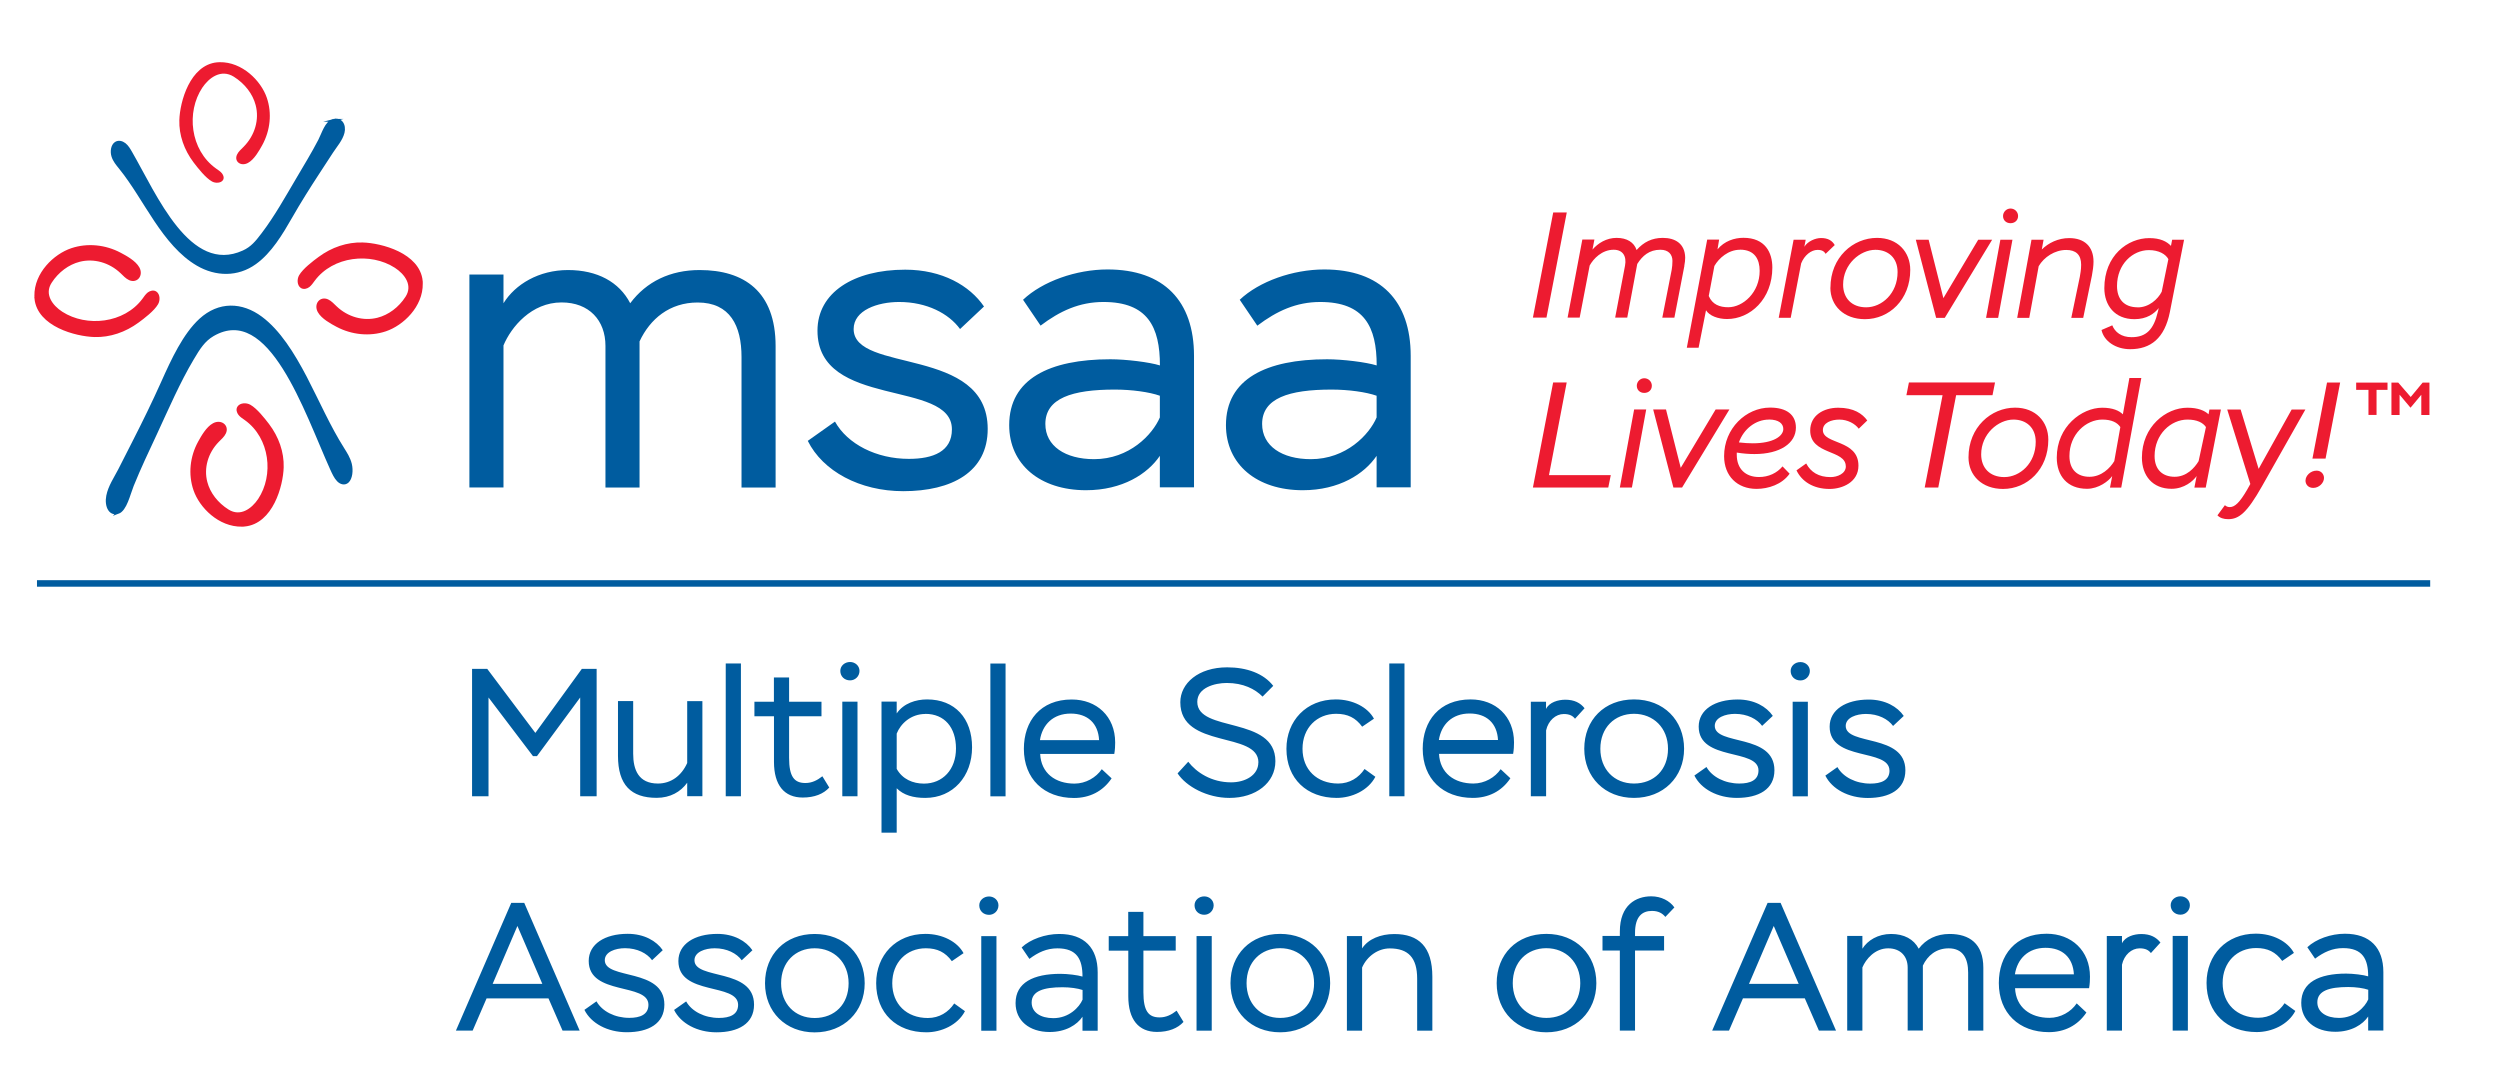 <?xml version="1.0" encoding="UTF-8"?><svg id="a" xmlns="http://www.w3.org/2000/svg" viewBox="0 0 337.35 146.35"><defs><style>.b{fill:#005c9f;}.c{stroke:#ed1b30;}.c,.d{stroke-miterlimit:10;stroke-width:.38px;}.c,.d,.e,.f{fill:none;}.d,.e{stroke:#005c9f;}.e{stroke-width:.88px;}.g{fill:#ed1b30;}</style></defs><line class="e" x1="4.99" y1="78.73" x2="327.93" y2="78.73"/><path class="b" d="M104.66,46.71c0-7.4-4.27-10.27-10.25-10.27-3.95,0-7.18,1.55-9.37,4.48-1.48-2.87-4.44-4.48-8.39-4.48s-7.13,1.93-8.71,4.48v-3.87h-4.6v28.73h4.6v-19.17c1.04-2.49,3.78-5.8,7.84-5.8,3.73,0,5.92,2.43,5.92,5.86v19.12h4.6v-19.72c1.42-3.04,4.06-5.25,7.84-5.25,4.38,0,5.92,3.15,5.92,7.35v17.62h4.6m23.79-7.85c0,2.98-2.52,3.98-5.81,3.98-4.38,0-8.28-1.99-9.97-5.03l-3.67,2.6c2.03,4.09,7.02,6.79,12.88,6.79,6.58,0,11.4-2.6,11.4-8.4,0-11.22-18.09-7.46-18.09-13.48,0-2.54,3.23-3.65,6.14-3.65,3.73,0,6.69,1.55,8.22,3.65l3.23-3.04c-1.92-2.82-5.64-4.97-10.63-4.97-6.96,0-11.84,3.09-11.84,8.23,0,10.61,18.14,6.52,18.14,13.31m11.95-13.98c2.63-1.99,5.26-3.2,8.5-3.2,5.97,0,7.62,3.37,7.62,8.56-1.42-.44-4.55-.83-6.69-.83-8.22,0-13.65,2.65-13.65,8.89,0,5.3,4.17,8.78,10.36,8.78,4.93,0,8.33-2.21,9.97-4.64v4.25h4.61v-17.74c0-7.4-4.06-11.66-11.67-11.66-4.22,0-8.77,1.6-11.4,4.09l2.36,3.48Zm7.24,18.01c-3.89,0-6.58-1.77-6.58-4.75,0-3.48,3.62-4.64,9.37-4.64,2.3,0,4.66,.33,6.08,.83v2.93c-.99,2.32-4.11,5.63-8.88,5.63m22.03-18.01c2.63-1.99,5.26-3.2,8.49-3.2,5.97,0,7.62,3.37,7.62,8.56-1.43-.44-4.55-.83-6.69-.83-8.22,0-13.65,2.65-13.65,8.89,0,5.3,4.17,8.78,10.36,8.78,4.93,0,8.33-2.21,9.97-4.64v4.25h4.6v-17.74c0-7.4-4.06-11.66-11.67-11.66-4.22,0-8.77,1.6-11.4,4.09l2.36,3.48Zm7.23,18.01c-3.89,0-6.58-1.77-6.58-4.75,0-3.48,3.62-4.64,9.37-4.64,2.3,0,4.66,.33,6.08,.83v2.93c-.99,2.32-4.11,5.63-8.88,5.63"/><path class="g" d="M206.85,42.86h1.83l2.74-14.19h-1.83m17.69,7.2c.08-.41,.12-.79,.12-1.11-.04-1.89-1.35-2.66-3.02-2.66-1.47,0-2.59,.57-3.54,1.64-.34-1.05-1.31-1.64-2.69-1.64s-2.51,.71-3.26,1.58l.26-1.36h-1.63l-1.99,10.54h1.63l1.35-7.03c.5-.91,1.65-2.13,3.24-2.13,1.25,0,1.77,.89,1.53,2.15l-1.33,7.01h1.63l1.35-7.24c.7-1.11,1.63-1.92,3.12-1.92,1.13,0,1.63,.67,1.63,1.5,0,.47-.04,.81-.1,1.2l-1.27,6.47h1.63l1.35-6.99Zm.34,11.05h1.59l1-5.05c.46,.75,1.63,1.18,2.84,1.18,3.12,0,6.11-2.68,6.11-6.95,0-2.01-.96-4.01-3.9-4.01-1.21,0-2.57,.43-3.5,1.56l.22-1.32h-1.61l-2.75,14.59Zm7.18-13.23c1.99,0,2.65,1.32,2.65,2.86,0,2.92-2.25,4.91-4.24,4.91-1.15,0-2.15-.37-2.63-1.52l.76-4.05c.62-1.07,1.89-2.19,3.46-2.19m5.21,9.18h1.63l1.41-7.34c.44-1.1,1.35-1.82,2.21-1.82,.6,0,.9,.2,1.09,.53l1.23-1.18c-.34-.59-.9-.95-1.85-.95-.76,0-1.79,.43-2.25,1.18l.18-.95h-1.63l-2.01,10.54Zm6.98-4.07c0,2.45,1.83,4.26,4.67,4.26,3.26,0,6.11-2.62,6.11-6.65,0-2.43-1.71-4.32-4.48-4.32-3.24,0-6.29,2.63-6.29,6.71m1.71-.4c0-2.78,2.31-4.7,4.36-4.7,1.69,0,2.99,1.05,2.99,3,0,2.9-2.13,4.76-4.24,4.76-1.97,0-3.11-1.26-3.11-3.06m20.1-6.06h-1.87l-4.7,7.88-1.99-7.88h-1.73l2.74,10.54h1.17l6.39-10.54Zm-.81,10.54h1.63l1.93-10.54h-1.63l-1.93,10.54Zm2.29-13.74c0,.57,.42,.97,1.01,.97s1.02-.4,1.02-.97-.46-1.01-1.02-1.01-1.01,.47-1.01,1.01m1.91,13.74h1.63l1.27-6.97c.72-1.23,2.17-2.19,3.72-2.19,1.29,0,2.01,.63,2.01,1.99,0,.75-.12,1.23-.18,1.64l-1.15,5.53h1.61l1.17-5.68c.12-.61,.22-1.36,.22-1.9,0-2.03-1.21-3.18-3.28-3.18-1.49,0-2.8,.65-3.7,1.54l.24-1.32h-1.63l-1.93,10.54Zm22.52-10.54h-1.61l-.16,.83c-.56-.59-1.43-1.05-2.92-1.05-2.92,0-6.07,2.35-6.07,6.75,0,2.31,1.39,4.19,4.06,4.19,1.67,0,2.69-.75,3.28-1.5l-.12,.51c-.56,2.39-1.57,3.42-3.54,3.42-1.39,0-2.25-.69-2.61-1.6l-1.45,.63c.32,1.5,1.91,2.59,3.86,2.59,2.75,0,4.66-1.44,5.37-5.05l1.91-9.73Zm-6.25,9.12c-1.87,0-2.8-1.13-2.8-2.88,0-2.96,2.13-4.84,4.3-4.84,1.35,0,2.27,.55,2.63,1.22l-.9,4.4c-.52,1.01-1.71,2.11-3.24,2.11"/><path class="g" d="M206.85,65.79h10.17l.34-1.68h-8.34l2.39-12.5h-1.83m9,14.18h1.63l1.93-10.54h-1.63l-1.93,10.54Zm2.29-13.74c0,.57,.42,.97,1.01,.97s1.02-.4,1.02-.97-.46-1.01-1.02-1.01-1.01,.47-1.01,1.01m12.51,3.2h-1.87l-4.71,7.88-1.99-7.88h-1.73l2.73,10.54h1.17l6.39-10.54Zm7.16,7.68c-.76,.91-1.89,1.44-3.18,1.44-1.81,0-3-1.1-3-3v-.3c.85,.14,1.65,.2,2.39,.2,3.46,0,5.59-1.46,5.59-3.57,0-1.76-1.29-2.7-3.48-2.7-3.26,0-6.21,2.82-6.21,6.55,0,2.68,1.77,4.42,4.38,4.42,1.57,0,3.44-.59,4.46-2.05l-.96-.99Zm-1.85-6.32c1.33,0,1.95,.55,1.95,1.28,0,.95-1.33,1.93-4.12,1.93-.56,0-1.19-.04-1.87-.12,.64-1.84,2.29-3.08,4.04-3.08m10.39,6.3c0,.99-1.13,1.46-2.07,1.46-1.59,0-2.67-.67-3.28-1.84l-1.31,.93c.7,1.48,2.25,2.51,4.46,2.51,1.73,0,3.9-.91,3.9-3.14,0-3.57-4.8-2.84-4.8-4.8,0-.99,1.13-1.42,2.23-1.42s2.11,.55,2.61,1.23l1.15-1.11c-.66-.91-1.81-1.72-3.92-1.72-1.97,0-3.78,1.03-3.78,3.08,0,3.32,4.8,2.55,4.8,4.82m8.18-9.59h4.88l-2.41,12.46h1.83l2.41-12.46h4.91l.34-1.72h-11.62l-.34,1.72Zm8.38,8.39c0,2.45,1.83,4.26,4.66,4.26,3.26,0,6.11-2.62,6.11-6.65,0-2.43-1.71-4.32-4.48-4.32-3.24,0-6.29,2.64-6.29,6.71m1.71-.4c0-2.78,2.31-4.7,4.36-4.7,1.69,0,3,1.05,3,3,0,2.9-2.13,4.76-4.24,4.76-1.97,0-3.12-1.26-3.12-3.06m17.37,4.48h1.53l2.71-14.79h-1.61l-.88,4.9c-.5-.49-1.35-.89-2.79-.89-2.75,0-6.13,2.53-6.13,6.73,0,2.45,1.41,4.21,4.08,4.21,1.57,0,2.93-1.05,3.4-1.72l-.3,1.56Zm-2.75-1.46c-1.59,0-2.71-.91-2.71-2.8,0-2.96,2.25-4.92,4.44-4.92,1.29,0,2.03,.42,2.43,1.01l-.82,4.6c-.56,.93-1.73,2.11-3.34,2.11m14.15,1.46h1.53l2.05-10.54h-1.55l-.12,.65c-.5-.49-1.41-.89-2.86-.89-2.87,0-6.13,2.53-6.13,6.73,0,2.45,1.45,4.21,4,4.21,1.71,0,2.92-1.05,3.38-1.72l-.3,1.56Zm-2.65-1.46c-1.59,0-2.72-.91-2.72-2.8,0-2.96,2.21-4.92,4.44-4.92,1.29,0,2.09,.42,2.49,1.01l-.99,4.6c-.56,.93-1.63,2.11-3.24,2.11m5.77,5.19c.34,.36,.82,.53,1.47,.53,1.45,0,2.53-.87,4.54-4.42l5.87-10.38h-1.85l-4.46,8.01-2.43-8.01h-1.81l3.12,10.05-.44,.79c-.99,1.7-1.65,2.33-2.33,2.33-.24,0-.48-.08-.66-.26l-1,1.36Zm12.83-7.64h1.77l1.97-10.27h-1.77l-1.97,10.27Zm-.94,2.94c0,.55,.38,1.01,1.05,1.01,.78,0,1.45-.67,1.45-1.34,0-.51-.38-.99-1-.99-.82,0-1.49,.69-1.49,1.32"/><path class="b" d="M63.7,107.45h2.22v-13.33l6,7.91h.54l5.83-7.91v13.33h2.22v-17.19h-2l-6.27,8.64-6.49-8.64h-2.05m31.08,4.35h-2.05v8.35c-.78,1.74-2.2,2.77-3.95,2.77-2.61,0-3.34-1.84-3.34-4.03v-7.1h-2.05v7.39c0,3.93,1.76,5.67,5.22,5.67,1.83,0,3.24-.81,4.12-2.04v1.82h2.05v-12.84Zm3.15,12.84h2.05v-17.92h-2.05v17.92Zm3.88-10.8h2.63v6.16c0,3.14,1.39,4.81,3.88,4.81,1.59,0,2.8-.49,3.58-1.35l-.93-1.52c-.68,.54-1.41,.91-2.29,.91-1.51,0-2.2-.86-2.2-3.39v-5.62h4.37v-1.96h-4.37v-3.27h-2.05v3.27h-2.63v1.96Zm11.85,10.8h2.05v-12.77h-2.05v12.77Zm-.27-16.92c0,.74,.56,1.28,1.32,1.28,.68,0,1.27-.54,1.27-1.28,0-.69-.59-1.2-1.27-1.2-.73,0-1.32,.52-1.32,1.2m5.56,21.83h2.05v-5.99c.93,.93,2.24,1.3,3.85,1.3,3.76,0,6.32-2.92,6.32-6.83s-2.32-6.46-6.07-6.46c-1.51,0-3.17,.52-4.1,1.89v-1.6h-2.05v17.68Zm5.93-16.03c2.56,0,4.12,1.82,4.12,4.67s-1.8,4.74-4.32,4.74c-1.49,0-2.9-.59-3.68-1.99v-4.76c.51-1.3,1.88-2.65,3.88-2.65m8.76,11.12h2.05v-17.92h-2.05v17.92Zm15.03-3.66c-.76,1.11-2.15,1.94-3.68,1.94-2.59,0-4.51-1.42-4.63-4h10c.1-.57,.12-1.13,.12-1.55,0-3.54-2.51-5.8-5.86-5.8-4.22,0-6.46,2.9-6.46,6.66,0,4.05,2.73,6.63,6.76,6.63,2.07,0,3.88-.86,5.08-2.65l-1.32-1.23Zm-4.19-7.51c2.27,0,3.71,1.3,3.83,3.58h-7.98c.32-2.09,1.78-3.58,4.15-3.58m25.32,6.6c0,1.69-1.73,2.68-3.68,2.68-2.66,0-4.68-1.35-5.78-2.78l-1.44,1.57c1.17,1.77,3.98,3.31,7,3.31,3.54,0,6.2-2.01,6.2-4.96,0-6.14-10.54-3.81-10.54-8,0-1.91,2.34-2.55,3.98-2.55,2.22,0,3.81,.81,4.83,1.84l1.44-1.45c-1.29-1.67-3.56-2.5-6.22-2.5-3.88,0-6.32,2.16-6.32,4.71,0,6.36,10.54,3.86,10.54,8.13m14.32,.88c-.78,1.18-2.02,1.96-3.56,1.96-2.88,0-4.81-1.89-4.81-4.69s1.93-4.72,4.54-4.72c1.56,0,2.63,.54,3.51,1.74l1.59-1.08c-.85-1.57-2.88-2.6-5.15-2.6-4,0-6.66,2.9-6.66,6.66,0,4.05,2.76,6.63,6.78,6.63,2.02,0,4.24-.98,5.22-2.85l-1.47-1.06Zm3.34,3.68h2.05v-17.92h-2.05v17.92Zm15.03-3.66c-.75,1.11-2.15,1.94-3.68,1.94-2.59,0-4.51-1.42-4.64-4h10c.1-.57,.12-1.13,.12-1.55,0-3.54-2.51-5.8-5.85-5.8-4.22,0-6.47,2.9-6.47,6.66,0,4.05,2.73,6.63,6.76,6.63,2.07,0,3.88-.86,5.07-2.65l-1.32-1.23Zm-4.19-7.51c2.27,0,3.71,1.3,3.83,3.58h-7.98c.32-2.09,1.78-3.58,4.15-3.58m8.27,11.17h2.05v-8.89c.29-1.32,1.29-2.21,2.39-2.21,.78,0,1.22,.25,1.51,.64l1.29-1.42c-.56-.71-1.37-1.15-2.59-1.15-.98,0-2.17,.34-2.61,1.25v-.98h-2.05v12.77Zm7.2-6.41c0,3.85,2.78,6.63,6.71,6.63s6.76-2.77,6.76-6.63-2.76-6.66-6.76-6.66-6.71,2.77-6.71,6.66m2.17,0c0-2.85,1.93-4.72,4.54-4.72s4.59,1.89,4.59,4.72-1.88,4.69-4.59,4.69-4.54-1.96-4.54-4.69m21.34,2.92c0,1.33-1.12,1.77-2.58,1.77-1.95,0-3.68-.88-4.44-2.23l-1.63,1.15c.9,1.82,3.12,3.02,5.73,3.02,2.93,0,5.07-1.15,5.07-3.73,0-4.98-8.05-3.31-8.05-5.99,0-1.13,1.44-1.62,2.73-1.62,1.66,0,2.98,.69,3.66,1.62l1.44-1.35c-.85-1.25-2.51-2.21-4.73-2.21-3.1,0-5.27,1.38-5.27,3.66,0,4.71,8.07,2.9,8.07,5.92m4.61,3.49h2.05v-12.77h-2.05v12.77Zm-.27-16.92c0,.74,.56,1.28,1.32,1.28,.68,0,1.27-.54,1.27-1.28,0-.69-.58-1.2-1.27-1.2-.73,0-1.32,.52-1.32,1.2m13.34,13.43c0,1.33-1.12,1.77-2.59,1.77-1.95,0-3.68-.88-4.44-2.23l-1.63,1.15c.9,1.82,3.12,3.02,5.73,3.02,2.93,0,5.07-1.15,5.07-3.73,0-4.98-8.05-3.31-8.05-5.99,0-1.13,1.44-1.62,2.73-1.62,1.66,0,2.98,.69,3.66,1.62l1.44-1.35c-.85-1.25-2.51-2.21-4.73-2.21-3.1,0-5.27,1.38-5.27,3.66,0,4.71,8.07,2.9,8.07,5.92"/><path class="g" d="M29.3,8.41c-3.67,.35-5.03,5.33-5.1,7.8-.06,2.02,.65,4.03,1.94,5.73,.57,.74,1.59,2.06,2.47,2.55,.46,.26,1.2,.23,1.47-.18,.19-.28,.09-.64-.12-.91-.21-.27-.53-.46-.82-.67-3.49-2.5-4.02-7.62-1.84-10.9,.91-1.36,2.54-2.55,4.25-1.48,1.48,.93,2.56,2.32,2.95,3.84,.51,1.94-.1,4.06-1.6,5.59-.34,.35-.73,.67-.92,1.09-.42,.92,.52,1.63,1.47,1.12,.85-.45,1.53-1.67,1.94-2.41,1.08-1.97,1.33-4.31,.61-6.4-.78-2.28-3.31-4.84-6.36-4.79-.11,0-.22,0-.33,.02"/><path class="b" d="M44.97,16.24c-.96,.27-1.38,1.81-1.84,2.7-.94,1.81-1.96,3.46-2.98,5.2-1.5,2.54-2.95,5.15-4.7,7.45-.82,1.08-1.46,1.87-2.61,2.39-7.32,3.32-11.87-7.66-15.18-13.38-.24-.42-.49-.85-.85-1.13s-.83-.39-1.2-.14c-.47,.33-.57,1.13-.38,1.74,.19,.61,.59,1.08,.97,1.55,1.77,2.19,3.19,4.74,4.78,7.11,1.59,2.38,3.4,4.63,5.69,5.96,2.47,1.44,5.38,1.51,7.76-.21,2.06-1.48,3.53-3.94,4.87-6.28,1.14-2,2.37-3.94,3.62-5.86,.62-.96,1.25-1.92,1.88-2.88,.51-.78,1.26-1.62,1.5-2.57,.12-.47,.07-1.03-.24-1.38-.28-.31-.7-.38-1.09-.27"/><path class="d" d="M44.97,16.24c-.96,.27-1.38,1.81-1.84,2.7-.94,1.81-1.96,3.46-2.98,5.2-1.5,2.54-2.95,5.15-4.7,7.45-.82,1.08-1.46,1.87-2.61,2.39-7.32,3.32-11.87-7.66-15.18-13.38-.24-.42-.49-.85-.85-1.13s-.83-.39-1.2-.14c-.47,.33-.57,1.13-.38,1.74,.19,.61,.59,1.08,.97,1.55,1.77,2.19,3.19,4.74,4.78,7.11,1.59,2.38,3.4,4.63,5.69,5.96,2.47,1.44,5.38,1.51,7.76-.21,2.06-1.48,3.53-3.94,4.87-6.28,1.14-2,2.37-3.94,3.62-5.86,.62-.96,1.25-1.92,1.88-2.88,.51-.78,1.26-1.62,1.5-2.57,.12-.47,.07-1.03-.24-1.38-.28-.31-.7-.38-1.09-.27Z"/><path class="b" d="M15.92,69.16c1.02-.37,1.46-2.45,1.94-3.65,.99-2.45,2.06-4.68,3.15-7.02,1.59-3.43,3.11-6.96,4.96-10.07,.86-1.46,1.54-2.52,2.75-3.23,7.72-4.48,12.52,10.35,16.01,18.08,.26,.57,.52,1.15,.89,1.53,.37,.39,.88,.53,1.27,.19,.49-.44,.6-1.52,.4-2.35-.2-.82-.63-1.46-1.02-2.09-1.87-2.95-3.37-6.4-5.04-9.61-1.68-3.21-3.59-6.26-6-8.05-2.6-1.94-5.67-2.04-8.19,.27-2.17,2-3.72,5.32-5.13,8.48-1.21,2.7-2.5,5.33-3.82,7.92-.66,1.3-1.32,2.59-1.98,3.89-.54,1.05-1.33,2.19-1.58,3.47-.13,.64-.07,1.4,.26,1.86,.29,.42,.74,.51,1.15,.36"/><path class="d" d="M15.92,69.16c1.02-.37,1.46-2.45,1.94-3.65,.99-2.45,2.06-4.68,3.15-7.02,1.59-3.43,3.11-6.96,4.96-10.07,.86-1.46,1.54-2.52,2.75-3.23,7.72-4.48,12.52,10.35,16.01,18.08,.26,.57,.52,1.15,.89,1.53,.37,.39,.88,.53,1.27,.19,.49-.44,.6-1.52,.4-2.35-.2-.82-.63-1.46-1.02-2.09-1.87-2.95-3.37-6.4-5.04-9.61-1.68-3.21-3.59-6.26-6-8.05-2.6-1.94-5.67-2.04-8.19,.27-2.17,2-3.72,5.32-5.13,8.48-1.21,2.7-2.5,5.33-3.82,7.92-.66,1.3-1.32,2.59-1.98,3.89-.54,1.05-1.33,2.19-1.58,3.47-.13,.64-.07,1.4,.26,1.86,.29,.42,.74,.51,1.15,.36Z"/><path class="g" d="M4.84,40.27c.36,3.62,5.41,4.95,7.92,5.02,2.05,.06,4.09-.64,5.82-1.91,.75-.55,2.09-1.56,2.59-2.43,.26-.46,.23-1.18-.18-1.45-.28-.19-.65-.09-.93,.11-.27,.21-.47,.52-.68,.81-2.54,3.43-7.73,3.96-11.07,1.81-1.38-.89-2.59-2.5-1.5-4.18,.94-1.46,2.36-2.52,3.9-2.91,1.97-.5,4.12,.1,5.68,1.58,.35,.33,.69,.72,1.11,.91,.93,.41,1.65-.51,1.14-1.45-.46-.84-1.69-1.51-2.45-1.91-2-1.06-4.38-1.31-6.5-.6-2.31,.77-4.91,3.26-4.86,6.27,0,.11,0,.22,.02,.33"/><path class="c" d="M4.84,40.27c.36,3.62,5.41,4.95,7.92,5.02,2.05,.06,4.09-.64,5.82-1.91,.75-.55,2.09-1.56,2.59-2.43,.26-.46,.23-1.18-.18-1.45-.28-.19-.65-.09-.93,.11-.27,.21-.47,.52-.68,.81-2.54,3.43-7.73,3.96-11.07,1.81-1.38-.89-2.59-2.5-1.5-4.18,.94-1.46,2.36-2.52,3.9-2.91,1.97-.5,4.12,.1,5.68,1.58,.35,.33,.69,.72,1.11,.91,.93,.41,1.65-.51,1.14-1.45-.46-.84-1.69-1.51-2.45-1.91-2-1.06-4.38-1.31-6.5-.6-2.31,.77-4.91,3.26-4.86,6.27,0,.11,0,.22,.02,.33Z"/><path class="g" d="M56.85,37.93c-.36-3.61-5.41-4.95-7.92-5.02-2.05-.06-4.09,.63-5.82,1.91-.75,.55-2.09,1.56-2.59,2.43-.26,.46-.23,1.18,.18,1.45,.28,.18,.65,.09,.93-.12,.27-.21,.47-.52,.68-.8,2.54-3.43,7.73-3.96,11.07-1.81,1.38,.89,2.59,2.5,1.5,4.18-.94,1.46-2.36,2.52-3.9,2.91-1.97,.5-4.12-.1-5.68-1.58-.35-.33-.69-.72-1.11-.91-.93-.41-1.65,.52-1.14,1.45,.46,.84,1.7,1.51,2.45,1.91,2,1.06,4.38,1.31,6.5,.6,2.31-.77,4.91-3.26,4.86-6.27,0-.11,0-.22-.02-.33"/><path class="c" d="M56.85,37.93c-.36-3.61-5.41-4.95-7.92-5.02-2.05-.06-4.09,.63-5.82,1.91-.75,.55-2.09,1.56-2.59,2.43-.26,.46-.23,1.18,.18,1.45,.28,.18,.65,.09,.93-.12,.27-.21,.47-.52,.68-.8,2.54-3.43,7.73-3.96,11.07-1.81,1.38,.89,2.59,2.5,1.5,4.18-.94,1.46-2.36,2.52-3.9,2.91-1.97,.5-4.12-.1-5.68-1.58-.35-.33-.69-.72-1.11-.91-.93-.41-1.65,.52-1.14,1.45,.46,.84,1.7,1.51,2.45,1.91,2,1.06,4.38,1.31,6.5,.6,2.31-.77,4.91-3.26,4.86-6.27,0-.11,0-.22-.02-.33Z"/><path class="g" d="M32.99,70.86c3.67-.35,5.03-5.33,5.1-7.8,.06-2.02-.65-4.03-1.94-5.73-.57-.74-1.59-2.06-2.47-2.55-.46-.26-1.2-.23-1.47,.18-.19,.28-.09,.64,.12,.91,.21,.27,.53,.46,.82,.67,3.49,2.5,4.02,7.62,1.84,10.9-.91,1.36-2.54,2.55-4.25,1.48-1.48-.93-2.56-2.32-2.95-3.84-.51-1.94,.1-4.06,1.6-5.59,.34-.35,.73-.67,.92-1.09,.42-.91-.52-1.63-1.47-1.12-.85,.45-1.53,1.67-1.94,2.41-1.08,1.97-1.33,4.31-.61,6.4,.78,2.28,3.31,4.84,6.36,4.79,.11,0,.23,0,.33-.02"/><path class="c" d="M32.99,70.86c3.67-.35,5.03-5.33,5.1-7.8,.06-2.02-.65-4.03-1.94-5.73-.57-.74-1.59-2.06-2.47-2.55-.46-.26-1.2-.23-1.47,.18-.19,.28-.09,.64,.12,.91,.21,.27,.53,.46,.82,.67,3.49,2.5,4.02,7.62,1.84,10.9-.91,1.36-2.54,2.55-4.25,1.48-1.48-.93-2.56-2.32-2.95-3.84-.51-1.94,.1-4.06,1.6-5.59,.34-.35,.73-.67,.92-1.09,.42-.91-.52-1.63-1.47-1.12-.85,.45-1.53,1.67-1.94,2.41-1.08,1.97-1.33,4.31-.61,6.4,.78,2.28,3.31,4.84,6.36,4.79,.11,0,.23,0,.33-.02Z"/><path class="g" d="M322.7,56h1.1v-2.74l1.46,1.74h.03l1.44-1.73v2.73h1.1v-4.37h-.92l-1.61,1.94-1.68-1.94h-.92m-4.76,.98h1.66v3.38h1.09v-3.38h1.48v-.98h-4.23v.98Z"/><path class="b" d="M61.52,139.07h2.26l1.88-4.35h8.35l1.9,4.35h2.31l-7.48-17.24h-1.75m.83,3.12l3.36,7.81h-6.7l3.34-7.81Zm17.68,10.63c0,1.33-1.12,1.77-2.58,1.77-1.95,0-3.68-.88-4.43-2.23l-1.63,1.15c.9,1.82,3.12,3.02,5.72,3.02,2.92,0,5.07-1.15,5.07-3.73,0-4.98-8.04-3.31-8.04-5.99,0-1.13,1.44-1.62,2.73-1.62,1.66,0,2.97,.69,3.65,1.62l1.44-1.35c-.85-1.25-2.51-2.21-4.73-2.21-3.09,0-5.26,1.38-5.26,3.66,0,4.72,8.06,2.9,8.06,5.92m12.1,0c0,1.33-1.12,1.77-2.58,1.77-1.95,0-3.68-.88-4.43-2.23l-1.63,1.15c.9,1.82,3.12,3.02,5.72,3.02,2.92,0,5.07-1.15,5.07-3.73,0-4.98-8.04-3.31-8.04-5.99,0-1.13,1.44-1.62,2.73-1.62,1.66,0,2.97,.69,3.65,1.62l1.44-1.35c-.85-1.25-2.51-2.21-4.73-2.21-3.09,0-5.26,1.38-5.26,3.66,0,4.72,8.06,2.9,8.06,5.92m3.63-2.92c0,3.85,2.78,6.63,6.7,6.63s6.75-2.77,6.75-6.63-2.75-6.65-6.75-6.65-6.7,2.78-6.7,6.65m2.17,0c0-2.85,1.93-4.72,4.53-4.72s4.58,1.89,4.58,4.72-1.87,4.69-4.58,4.69-4.53-1.96-4.53-4.69m23.36,2.73c-.78,1.18-2.02,1.96-3.56,1.96-2.87,0-4.8-1.89-4.8-4.69s1.92-4.72,4.53-4.72c1.56,0,2.63,.54,3.51,1.74l1.58-1.08c-.85-1.57-2.87-2.6-5.14-2.6-4,0-6.65,2.9-6.65,6.65,0,4.05,2.75,6.63,6.77,6.63,2.02,0,4.24-.98,5.21-2.85l-1.46-1.05Zm3.65,3.68h2.05v-12.77h-2.05v12.77Zm-.27-16.92c0,.74,.56,1.28,1.32,1.28,.68,0,1.27-.54,1.27-1.28,0-.69-.58-1.2-1.27-1.2-.73,0-1.32,.52-1.32,1.2m6.77,7.22c1.17-.88,2.34-1.42,3.77-1.42,2.66,0,3.39,1.5,3.39,3.81-.63-.2-2.02-.37-2.97-.37-3.65,0-6.06,1.18-6.06,3.95,0,2.36,1.85,3.9,4.6,3.9,2.19,0,3.7-.98,4.43-2.06v1.89h2.05v-7.88c0-3.29-1.8-5.18-5.19-5.18-1.88,0-3.9,.71-5.07,1.82l1.05,1.55Zm3.22,8c-1.73,0-2.92-.79-2.92-2.11,0-1.55,1.61-2.06,4.17-2.06,1.02,0,2.07,.15,2.7,.37v1.3c-.44,1.03-1.83,2.5-3.94,2.5m7.48-9.11h2.63v6.16c0,3.14,1.39,4.81,3.87,4.81,1.58,0,2.8-.49,3.58-1.35l-.93-1.52c-.68,.54-1.41,.91-2.29,.91-1.51,0-2.19-.86-2.19-3.39v-5.62h4.36v-1.96h-4.36v-3.27h-2.05v3.27h-2.63v1.96Zm11.84,10.8h2.05v-12.77h-2.05v12.77Zm-.27-16.92c0,.74,.56,1.28,1.31,1.28,.68,0,1.27-.54,1.27-1.28,0-.69-.58-1.2-1.27-1.2-.73,0-1.31,.52-1.31,1.2m4.85,10.51c0,3.85,2.78,6.63,6.7,6.63s6.75-2.77,6.75-6.63-2.75-6.65-6.75-6.65-6.7,2.78-6.7,6.65m2.17,0c0-2.85,1.92-4.72,4.53-4.72s4.58,1.89,4.58,4.72-1.88,4.69-4.58,4.69-4.53-1.96-4.53-4.69m13.54,6.41h2.05v-8.52c.68-1.55,2.17-2.58,3.73-2.58,2.49,0,3.7,1.25,3.7,4.08v7.02h2.05v-7.27c0-4.05-1.83-5.77-5.14-5.77-1.83,0-3.51,.66-4.34,1.94v-1.67h-2.05v12.77Zm20.21-6.41c0,3.85,2.78,6.63,6.7,6.63s6.75-2.77,6.75-6.63-2.75-6.65-6.75-6.65-6.7,2.78-6.7,6.65m2.17,0c0-2.85,1.92-4.72,4.53-4.72s4.58,1.89,4.58,4.72-1.88,4.69-4.58,4.69-4.53-1.96-4.53-4.69m12.11-4.4h2.34v10.8h2.05v-10.8h3.92v-1.96h-3.92v-.42c0-2.23,.97-2.97,2.29-2.97,.85,0,1.41,.32,1.8,.81l1.22-1.28c-.61-.88-1.78-1.5-3.12-1.5-2.05,0-4.24,1.16-4.24,4.76v.59h-2.34v1.96Zm14.81,10.8h2.26l1.88-4.35h8.35l1.9,4.35h2.31l-7.48-17.24h-1.75l-7.48,17.24Zm8.3-14.12l3.36,7.81h-6.7l3.34-7.81Zm28.28,5.65c0-3.29-1.9-4.57-4.55-4.57-1.75,0-3.19,.69-4.17,1.99-.66-1.28-1.97-1.99-3.73-1.99s-3.17,.86-3.87,1.99v-1.72h-2.05v12.77h2.05v-8.52c.46-1.11,1.68-2.58,3.48-2.58,1.66,0,2.63,1.08,2.63,2.6v8.49h2.05v-8.76c.63-1.35,1.8-2.33,3.48-2.33,1.95,0,2.63,1.4,2.63,3.27v7.83h2.05v-8.47Zm12.59,4.81c-.75,1.11-2.14,1.94-3.68,1.94-2.58,0-4.51-1.42-4.63-4h9.99c.1-.57,.12-1.13,.12-1.55,0-3.54-2.51-5.8-5.85-5.8-4.21,0-6.45,2.9-6.45,6.65,0,4.05,2.73,6.63,6.75,6.63,2.07,0,3.87-.86,5.07-2.65l-1.31-1.23Zm-4.19-7.51c2.26,0,3.7,1.3,3.82,3.58h-7.96c.32-2.09,1.78-3.58,4.14-3.58m8.26,11.17h2.05v-8.89c.29-1.33,1.29-2.21,2.39-2.21,.78,0,1.22,.25,1.51,.64l1.29-1.42c-.56-.71-1.36-1.15-2.58-1.15-.97,0-2.17,.34-2.61,1.25v-.98h-2.05v12.77Zm8.89,0h2.05v-12.77h-2.05v12.77Zm-.27-16.92c0,.74,.56,1.28,1.32,1.28,.68,0,1.27-.54,1.27-1.28,0-.69-.58-1.2-1.27-1.2-.73,0-1.32,.52-1.32,1.2m15.37,13.23c-.78,1.18-2.02,1.96-3.56,1.96-2.87,0-4.8-1.89-4.8-4.69s1.92-4.72,4.53-4.72c1.56,0,2.63,.54,3.51,1.74l1.58-1.08c-.85-1.57-2.87-2.6-5.14-2.6-4,0-6.65,2.9-6.65,6.65,0,4.05,2.75,6.63,6.77,6.63,2.02,0,4.24-.98,5.21-2.85l-1.46-1.05Zm4.12-6.02c1.17-.88,2.34-1.42,3.77-1.42,2.66,0,3.39,1.5,3.39,3.81-.63-.2-2.02-.37-2.97-.37-3.65,0-6.06,1.18-6.06,3.95,0,2.36,1.85,3.9,4.6,3.9,2.19,0,3.7-.98,4.43-2.06v1.89h2.05v-7.88c0-3.29-1.8-5.18-5.19-5.18-1.88,0-3.9,.71-5.07,1.82l1.05,1.55Zm3.22,8c-1.73,0-2.92-.79-2.92-2.11,0-1.55,1.61-2.06,4.17-2.06,1.02,0,2.07,.15,2.7,.37v1.3c-.44,1.03-1.83,2.5-3.94,2.5"/><rect class="f" x="-4.27" y="-8.28" width="345.89" height="168.87"/></svg>